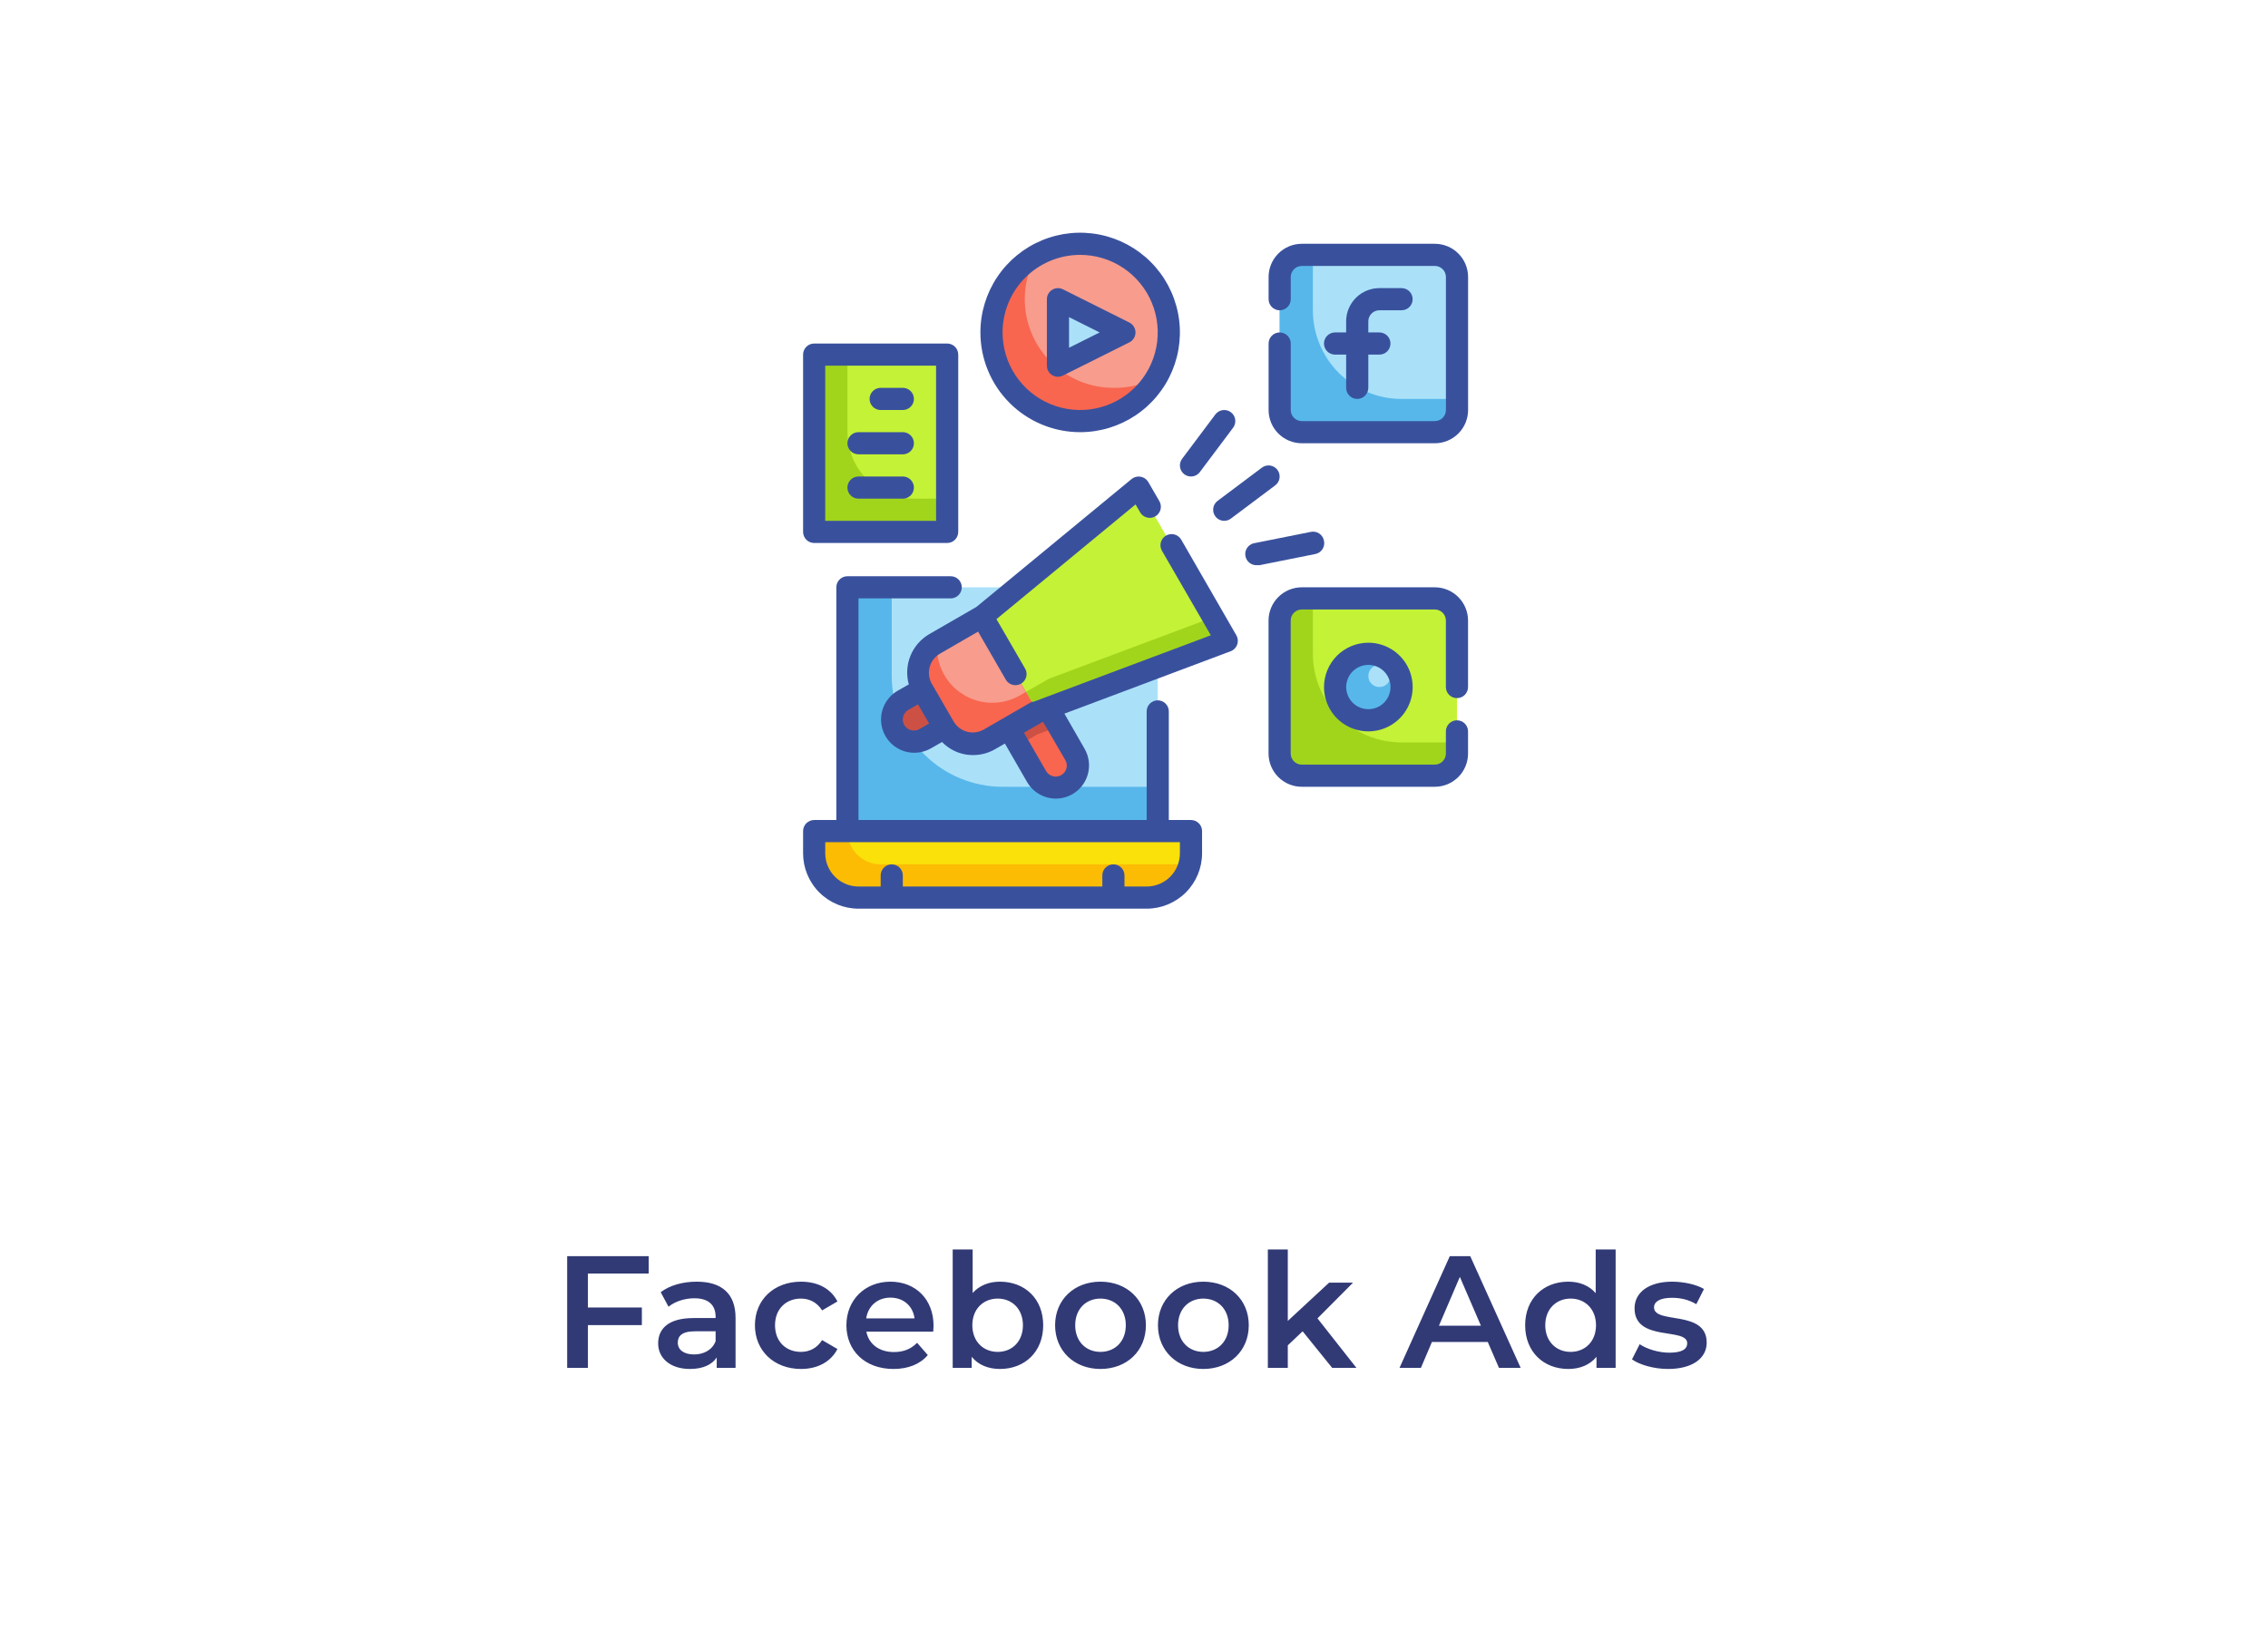 <svg xmlns="http://www.w3.org/2000/svg" width="281" height="202" viewBox="0 0 281 202" fill="none"><path d="M80.375 157.811H72.842V162.023H79.525V164.198H72.842V169.498H70.271V155.656H80.375V157.811ZM86.329 158.82C89.374 158.82 91.134 160.263 91.134 163.308V169.498H88.801V168.212C88.208 169.122 87.061 169.636 85.479 169.636C83.067 169.636 81.544 168.311 81.544 166.472C81.544 164.712 82.731 163.328 85.934 163.328H88.663V163.17C88.663 161.727 87.793 160.876 86.033 160.876C84.846 160.876 83.62 161.272 82.829 161.924L81.861 160.125C82.988 159.255 84.629 158.82 86.329 158.82ZM85.993 167.837C87.199 167.837 88.247 167.283 88.663 166.195V164.969H86.112C84.431 164.969 83.976 165.602 83.976 166.373C83.976 167.263 84.728 167.837 85.993 167.837ZM99.247 169.636C95.906 169.636 93.533 167.382 93.533 164.218C93.533 161.054 95.906 158.82 99.247 158.82C101.304 158.82 102.945 159.67 103.756 161.272L101.858 162.379C101.225 161.371 100.276 160.916 99.228 160.916C97.409 160.916 96.024 162.181 96.024 164.218C96.024 166.274 97.409 167.52 99.228 167.52C100.276 167.52 101.225 167.065 101.858 166.057L103.756 167.164C102.945 168.746 101.304 169.636 99.247 169.636ZM115.664 164.277C115.664 164.475 115.644 164.772 115.625 165.009H107.34C107.636 166.551 108.921 167.54 110.76 167.54C111.947 167.54 112.876 167.164 113.627 166.393L114.952 167.916C114.003 169.043 112.52 169.636 110.701 169.636C107.162 169.636 104.868 167.362 104.868 164.218C104.868 161.074 107.181 158.82 110.325 158.82C113.41 158.82 115.664 160.975 115.664 164.277ZM110.325 160.797C108.724 160.797 107.557 161.825 107.32 163.368H113.311C113.113 161.845 111.947 160.797 110.325 160.797ZM123.891 158.82C126.976 158.82 129.25 160.936 129.25 164.218C129.25 167.5 126.976 169.636 123.891 169.636C122.448 169.636 121.222 169.142 120.391 168.133V169.498H118.038V154.826H120.51V160.224C121.36 159.275 122.547 158.82 123.891 158.82ZM123.614 167.52C125.394 167.52 126.739 166.235 126.739 164.218C126.739 162.201 125.394 160.916 123.614 160.916C121.835 160.916 120.47 162.201 120.47 164.218C120.47 166.235 121.835 167.52 123.614 167.52ZM136.34 169.636C133.097 169.636 130.724 167.382 130.724 164.218C130.724 161.054 133.097 158.82 136.34 158.82C139.622 158.82 141.975 161.054 141.975 164.218C141.975 167.382 139.622 169.636 136.34 169.636ZM136.34 167.52C138.139 167.52 139.484 166.235 139.484 164.218C139.484 162.201 138.139 160.916 136.34 160.916C134.56 160.916 133.215 162.201 133.215 164.218C133.215 166.235 134.56 167.52 136.34 167.52ZM149.084 169.636C145.841 169.636 143.468 167.382 143.468 164.218C143.468 161.054 145.841 158.82 149.084 158.82C152.367 158.82 154.72 161.054 154.72 164.218C154.72 167.382 152.367 169.636 149.084 169.636ZM149.084 167.52C150.884 167.52 152.228 166.235 152.228 164.218C152.228 162.201 150.884 160.916 149.084 160.916C147.305 160.916 145.96 162.201 145.96 164.218C145.96 166.235 147.305 167.52 149.084 167.52ZM165.052 169.498L161.394 164.969L159.555 166.71V169.498H157.083V154.826H159.555V163.684L164.676 158.939H167.642L163.233 163.368L168.057 169.498H165.052ZM185.717 169.498L184.333 166.294H177.412L176.048 169.498H173.398L179.627 155.656H182.158L188.406 169.498H185.717ZM178.282 164.277H183.483L180.873 158.227L178.282 164.277ZM197.703 154.826H200.174V169.498H197.801V168.133C196.971 169.142 195.745 169.636 194.302 169.636C191.237 169.636 188.963 167.5 188.963 164.218C188.963 160.936 191.237 158.82 194.302 158.82C195.666 158.82 196.872 159.275 197.703 160.244V154.826ZM194.598 167.52C196.378 167.52 197.742 166.235 197.742 164.218C197.742 162.201 196.378 160.916 194.598 160.916C192.819 160.916 191.454 162.201 191.454 164.218C191.454 166.235 192.819 167.52 194.598 167.52ZM206.67 169.636C204.91 169.636 203.151 169.122 202.202 168.45L203.151 166.571C204.08 167.184 205.504 167.619 206.829 167.619C208.391 167.619 209.043 167.184 209.043 166.452C209.043 164.436 202.518 166.334 202.518 162.122C202.518 160.125 204.317 158.82 207.165 158.82C208.569 158.82 210.17 159.156 211.119 159.729L210.17 161.608C209.162 161.015 208.153 160.817 207.145 160.817C205.642 160.817 204.93 161.311 204.93 162.003C204.93 164.139 211.455 162.241 211.455 166.373C211.455 168.351 209.636 169.636 206.67 169.636Z" fill="#313A75"></path><path d="M104.992 72.777H143.44V102.986H104.992V72.777Z" fill="#AAE1F9"></path><path d="M100.875 102.987H147.562V105.733C147.562 107.19 146.984 108.587 145.953 109.617C144.923 110.647 143.526 111.225 142.07 111.225H106.368C104.911 111.225 103.514 110.647 102.484 109.617C101.454 108.587 100.875 107.19 100.875 105.733V102.987Z" fill="#F9E109"></path><path d="M110.485 83.762V72.777H104.992V102.986H143.44V97.494H124.216C120.575 97.494 117.082 96.047 114.507 93.472C111.932 90.897 110.485 87.404 110.485 83.762Z" fill="#57B7EB"></path><path d="M109.114 107.106C108.021 107.106 106.974 106.672 106.201 105.899C105.428 105.127 104.994 104.079 104.994 102.987H100.875V105.733C100.875 107.19 101.454 108.587 102.484 109.617C103.514 110.647 104.911 111.225 106.368 111.225H142.07C143.284 111.222 144.463 110.815 145.422 110.07C146.381 109.324 147.066 108.282 147.37 107.106H109.114Z" fill="#FCBC04"></path><path d="M177.767 74.15H161.289C159.773 74.15 158.543 75.38 158.543 76.897V93.374C158.543 94.891 159.773 96.121 161.289 96.121H177.767C179.284 96.121 180.513 94.891 180.513 93.374V76.897C180.513 75.38 179.284 74.15 177.767 74.15Z" fill="#C4F236"></path><path d="M169.53 89.255C171.805 89.255 173.649 87.411 173.649 85.136C173.649 82.861 171.805 81.016 169.53 81.016C167.255 81.016 165.41 82.861 165.41 85.136C165.41 87.411 167.255 89.255 169.53 89.255Z" fill="#57B7EB"></path><path d="M162.662 81.016V74.15H161.289C160.561 74.15 159.862 74.44 159.347 74.955C158.832 75.47 158.543 76.168 158.543 76.897V93.374C158.543 94.103 158.832 94.801 159.347 95.317C159.862 95.832 160.561 96.121 161.289 96.121H177.767C178.495 96.121 179.194 95.832 179.709 95.317C180.224 94.801 180.513 94.103 180.513 93.374V92.001H173.648C170.734 92.001 167.94 90.844 165.88 88.784C163.82 86.724 162.662 83.93 162.662 81.016Z" fill="#A1D51C"></path><path d="M170.904 85.135C171.663 85.135 172.278 84.521 172.278 83.762C172.278 83.004 171.663 82.389 170.904 82.389C170.146 82.389 169.531 83.004 169.531 83.762C169.531 84.521 170.146 85.135 170.904 85.135Z" fill="#AAE1F9"></path><path d="M100.875 43.941H117.353V65.911H100.875V43.941Z" fill="#C4F236"></path><path d="M133.829 52.18C139.896 52.18 144.814 47.262 144.814 41.195C144.814 35.128 139.896 30.209 133.829 30.209C127.762 30.209 122.844 35.128 122.844 41.195C122.844 47.262 127.762 52.18 133.829 52.18Z" fill="#F89C8D"></path><path d="M131.082 45.314V37.075L139.321 41.195L131.082 45.314Z" fill="#AAE1F9"></path><path d="M137.953 48.06C135.039 48.06 132.245 46.903 130.185 44.843C128.125 42.783 126.967 39.989 126.967 37.075C126.964 35.172 127.461 33.301 128.409 31.651C126.962 32.501 125.73 33.671 124.805 35.072C123.881 36.472 123.29 38.066 123.077 39.73C122.864 41.395 123.036 43.086 123.578 44.674C124.12 46.261 125.019 47.704 126.206 48.891C127.392 50.077 128.835 50.976 130.423 51.518C132.011 52.061 133.702 52.232 135.366 52.019C137.031 51.807 138.624 51.215 140.025 50.291C141.425 49.367 142.595 48.134 143.445 46.687C141.768 47.623 139.873 48.097 137.953 48.06Z" fill="#F8664F"></path><path d="M177.767 31.582H161.289C159.773 31.582 158.543 32.812 158.543 34.329V50.807C158.543 52.323 159.773 53.553 161.289 53.553H177.767C179.284 53.553 180.513 52.323 180.513 50.807V34.329C180.513 32.812 179.284 31.582 177.767 31.582Z" fill="#AAE1F9"></path><path d="M162.662 38.448V31.582H161.289C160.561 31.582 159.862 31.872 159.347 32.387C158.832 32.902 158.543 33.6 158.543 34.329V50.807C158.543 51.535 158.832 52.234 159.347 52.749C159.862 53.264 160.561 53.553 161.289 53.553H177.767C178.495 53.553 179.194 53.264 179.709 52.749C180.224 52.234 180.513 51.535 180.513 50.807V49.434H173.648C170.734 49.434 167.94 48.276 165.88 46.216C163.82 44.156 162.662 41.362 162.662 38.448Z" fill="#57B7EB"></path><path d="M104.994 53.553V43.941H100.875V65.911H117.353V61.792H113.233C111.048 61.792 108.953 60.924 107.408 59.379C105.862 57.834 104.994 55.738 104.994 53.553Z" fill="#A1D51C"></path><path d="M122.93 86.735L127.686 83.989L133.179 93.502C133.543 94.133 133.642 94.882 133.453 95.586C133.265 96.289 132.805 96.889 132.174 97.253C131.543 97.618 130.793 97.716 130.09 97.528C129.386 97.339 128.786 96.879 128.422 96.248L122.93 86.735Z" fill="#F8664F"></path><path d="M131.165 90.01L127.691 83.982L122.926 86.728L126.18 92.358L128.556 90.985L131.165 90.01Z" fill="#CC5144"></path><path d="M152.024 79.451L128.557 88.239L121.691 76.347L141.039 60.419L152.024 79.451Z" fill="#C4F236"></path><path d="M115.751 79.781L121.697 76.349L128.563 88.24L122.617 91.673C121.671 92.219 120.546 92.367 119.491 92.085C118.436 91.802 117.536 91.111 116.99 90.165L114.243 85.409C113.697 84.463 113.549 83.338 113.832 82.283C114.115 81.228 114.805 80.328 115.751 79.781Z" fill="#F89C8D"></path><path d="M111.854 86.779L114.232 85.406L116.978 90.163L114.6 91.536C113.969 91.9 113.219 91.999 112.516 91.81C111.812 91.622 111.213 91.162 110.848 90.531C110.484 89.9 110.386 89.15 110.574 88.447C110.763 87.743 111.223 87.144 111.854 86.779Z" fill="#CC5144"></path><path d="M130.148 84.037C130.006 84.09 129.868 84.154 129.736 84.229L127.113 85.74L128.555 88.239L152.022 79.451L150.306 76.485L130.148 84.037Z" fill="#A1D51C"></path><path d="M126.357 86.179C125.264 86.804 124.021 87.117 122.762 87.083C121.504 87.049 120.279 86.67 119.221 85.987C118.164 85.303 117.315 84.343 116.767 83.209C116.218 82.076 115.992 80.814 116.113 79.561L115.743 79.78C115.273 80.05 114.862 80.411 114.532 80.84C114.203 81.269 113.961 81.759 113.82 82.282C113.68 82.805 113.644 83.35 113.715 83.887C113.786 84.424 113.961 84.941 114.232 85.41L116.978 90.161C117.249 90.63 117.609 91.042 118.038 91.371C118.467 91.701 118.957 91.943 119.48 92.083C120.003 92.224 120.549 92.26 121.085 92.189C121.622 92.118 122.14 91.942 122.608 91.672L128.554 88.239L127.112 85.74L126.357 86.179Z" fill="#F8664F"></path><path d="M147.56 101.613H144.814V88.156C144.814 87.792 144.669 87.443 144.412 87.185C144.154 86.928 143.805 86.783 143.441 86.783C143.077 86.783 142.727 86.928 142.47 87.185C142.212 87.443 142.068 87.792 142.068 88.156V101.613H106.366V74.15H117.79C118.155 74.15 118.504 74.005 118.761 73.748C119.019 73.49 119.164 73.141 119.164 72.777C119.164 72.413 119.019 72.064 118.761 71.806C118.504 71.549 118.155 71.404 117.79 71.404H104.993C104.628 71.404 104.279 71.549 104.022 71.806C103.764 72.064 103.619 72.413 103.619 72.777V101.613H100.873C100.509 101.613 100.16 101.758 99.902 102.015C99.645 102.273 99.5 102.622 99.5 102.986V105.733C99.5 107.554 100.223 109.3 101.511 110.588C102.799 111.875 104.545 112.598 106.366 112.598H142.068C143.889 112.598 145.635 111.875 146.923 110.588C148.21 109.3 148.934 107.554 148.934 105.733V102.986C148.934 102.622 148.789 102.273 148.531 102.015C148.274 101.758 147.925 101.613 147.56 101.613ZM146.187 105.733C146.187 106.825 145.753 107.873 144.981 108.646C144.208 109.418 143.16 109.852 142.068 109.852H139.321V108.479C139.321 108.115 139.177 107.766 138.919 107.508C138.662 107.251 138.312 107.106 137.948 107.106C137.584 107.106 137.235 107.251 136.977 107.508C136.72 107.766 136.575 108.115 136.575 108.479V109.852H111.858V108.479C111.858 108.115 111.714 107.766 111.456 107.508C111.199 107.251 110.849 107.106 110.485 107.106C110.121 107.106 109.772 107.251 109.514 107.508C109.257 107.766 109.112 108.115 109.112 108.479V109.852H106.366C105.273 109.852 104.225 109.418 103.453 108.646C102.68 107.873 102.246 106.825 102.246 105.733V104.36H146.187V105.733ZM170.904 38.448H173.65C174.014 38.448 174.364 38.303 174.621 38.046C174.879 37.788 175.023 37.439 175.023 37.075C175.023 36.711 174.879 36.362 174.621 36.104C174.364 35.847 174.014 35.702 173.65 35.702H170.904C169.811 35.702 168.764 36.136 167.991 36.908C167.219 37.681 166.784 38.729 166.784 39.821V41.194H165.411C165.047 41.194 164.698 41.339 164.44 41.597C164.183 41.854 164.038 42.203 164.038 42.568C164.038 42.932 164.183 43.281 164.44 43.539C164.698 43.796 165.047 43.941 165.411 43.941H166.784V48.06C166.784 48.425 166.929 48.774 167.187 49.031C167.444 49.289 167.793 49.433 168.158 49.433C168.522 49.433 168.871 49.289 169.129 49.031C169.386 48.774 169.531 48.425 169.531 48.06V43.941H170.904C171.268 43.941 171.617 43.796 171.875 43.539C172.132 43.281 172.277 42.932 172.277 42.568C172.277 42.203 172.132 41.854 171.875 41.597C171.617 41.339 171.268 41.194 170.904 41.194H169.531V39.821C169.531 39.457 169.675 39.108 169.933 38.85C170.191 38.593 170.54 38.448 170.904 38.448Z" fill="#39519D"></path><path d="M177.773 30.209H161.295C160.203 30.209 159.155 30.643 158.382 31.416C157.61 32.189 157.176 33.236 157.176 34.329V37.075C157.176 37.439 157.32 37.789 157.578 38.046C157.835 38.304 158.185 38.448 158.549 38.448C158.913 38.448 159.262 38.304 159.52 38.046C159.777 37.789 159.922 37.439 159.922 37.075V34.329C159.922 33.965 160.067 33.615 160.324 33.358C160.582 33.1 160.931 32.956 161.295 32.956H177.773C178.137 32.956 178.487 33.1 178.744 33.358C179.002 33.615 179.146 33.965 179.146 34.329V50.807C179.146 51.171 179.002 51.52 178.744 51.778C178.487 52.035 178.137 52.18 177.773 52.18H161.295C160.931 52.18 160.582 52.035 160.324 51.778C160.067 51.52 159.922 51.171 159.922 50.807V42.568C159.922 42.204 159.777 41.854 159.52 41.597C159.262 41.339 158.913 41.195 158.549 41.195C158.185 41.195 157.835 41.339 157.578 41.597C157.32 41.854 157.176 42.204 157.176 42.568V50.807C157.176 51.899 157.61 52.947 158.382 53.72C159.155 54.492 160.203 54.926 161.295 54.926H177.773C178.866 54.926 179.913 54.492 180.686 53.72C181.459 52.947 181.893 51.899 181.893 50.807V34.329C181.893 33.236 181.459 32.189 180.686 31.416C179.913 30.643 178.866 30.209 177.773 30.209ZM164.042 85.136C164.042 86.222 164.364 87.284 164.967 88.187C165.571 89.09 166.429 89.794 167.432 90.21C168.436 90.626 169.54 90.735 170.606 90.523C171.671 90.311 172.65 89.788 173.418 89.019C174.186 88.251 174.709 87.273 174.921 86.207C175.133 85.142 175.024 84.037 174.609 83.034C174.193 82.03 173.489 81.172 172.586 80.569C171.682 79.965 170.62 79.643 169.534 79.643C168.077 79.643 166.68 80.222 165.65 81.252C164.62 82.282 164.042 83.679 164.042 85.136ZM172.28 85.136C172.28 85.679 172.119 86.21 171.818 86.661C171.516 87.113 171.087 87.465 170.585 87.673C170.083 87.881 169.531 87.935 168.998 87.829C168.466 87.723 167.976 87.462 167.592 87.078C167.208 86.693 166.947 86.204 166.841 85.671C166.735 85.139 166.789 84.586 166.997 84.085C167.205 83.583 167.557 83.154 168.008 82.852C168.46 82.55 168.991 82.389 169.534 82.389C170.263 82.389 170.961 82.679 171.476 83.194C171.991 83.709 172.28 84.407 172.28 85.136Z" fill="#39519D"></path><path d="M177.767 72.777H161.29C160.197 72.777 159.149 73.211 158.377 73.984C157.604 74.756 157.17 75.804 157.17 76.897V93.375C157.17 94.467 157.604 95.515 158.377 96.287C159.149 97.06 160.197 97.494 161.29 97.494H177.767C178.86 97.494 179.908 97.06 180.68 96.287C181.453 95.515 181.887 94.467 181.887 93.375V90.628C181.887 90.264 181.742 89.915 181.485 89.657C181.227 89.4 180.878 89.255 180.514 89.255C180.15 89.255 179.8 89.4 179.543 89.657C179.285 89.915 179.141 90.264 179.141 90.628V93.375C179.141 93.739 178.996 94.088 178.738 94.346C178.481 94.603 178.132 94.748 177.767 94.748H161.29C160.925 94.748 160.576 94.603 160.319 94.346C160.061 94.088 159.916 93.739 159.916 93.375V76.897C159.916 76.532 160.061 76.183 160.319 75.926C160.576 75.668 160.925 75.524 161.29 75.524H177.767C178.132 75.524 178.481 75.668 178.738 75.926C178.996 76.183 179.141 76.532 179.141 76.897V85.136C179.141 85.5 179.285 85.849 179.543 86.107C179.8 86.364 180.15 86.509 180.514 86.509C180.878 86.509 181.227 86.364 181.485 86.107C181.742 85.849 181.887 85.5 181.887 85.136V76.897C181.887 75.804 181.453 74.756 180.68 73.984C179.908 73.211 178.86 72.777 177.767 72.777ZM130.352 46.481C130.571 46.617 130.823 46.688 131.08 46.687C131.295 46.686 131.507 46.634 131.698 46.536L139.937 42.417C140.162 42.302 140.351 42.127 140.483 41.911C140.614 41.695 140.684 41.447 140.684 41.195C140.684 40.942 140.614 40.694 140.483 40.479C140.351 40.263 140.162 40.088 139.937 39.973L131.698 35.853C131.489 35.748 131.257 35.698 131.023 35.708C130.789 35.717 130.561 35.787 130.362 35.909C130.162 36.032 129.997 36.203 129.883 36.407C129.768 36.611 129.708 36.841 129.707 37.075V45.314C129.707 45.548 129.766 45.777 129.879 45.981C129.991 46.186 130.155 46.358 130.352 46.481ZM132.453 39.3L136.243 41.195L132.453 43.09V39.3Z" fill="#39519D"></path><path d="M133.829 53.553C136.273 53.553 138.662 52.828 140.695 51.47C142.727 50.112 144.311 48.182 145.246 45.924C146.182 43.666 146.427 41.181 145.95 38.784C145.473 36.386 144.296 34.184 142.568 32.456C140.839 30.727 138.637 29.55 136.24 29.074C133.843 28.597 131.358 28.841 129.099 29.777C126.841 30.712 124.911 32.296 123.553 34.329C122.195 36.361 121.47 38.75 121.47 41.195C121.47 44.472 122.772 47.616 125.09 49.933C127.408 52.251 130.551 53.553 133.829 53.553ZM133.829 31.582C135.73 31.582 137.588 32.146 139.169 33.202C140.75 34.259 141.982 35.76 142.709 37.516C143.437 39.273 143.627 41.205 143.256 43.07C142.885 44.934 141.97 46.647 140.626 47.991C139.281 49.336 137.569 50.251 135.704 50.622C133.839 50.993 131.907 50.803 130.15 50.075C128.394 49.347 126.893 48.115 125.837 46.535C124.78 44.954 124.217 43.096 124.217 41.195C124.217 38.645 125.229 36.2 127.032 34.398C128.835 32.595 131.28 31.582 133.829 31.582ZM147.56 59.045C147.774 59.045 147.984 58.996 148.174 58.901C148.365 58.805 148.531 58.667 148.659 58.496L152.778 53.004C152.997 52.712 153.091 52.346 153.039 51.986C152.988 51.625 152.795 51.3 152.504 51.081C152.212 50.863 151.846 50.769 151.486 50.82C151.125 50.872 150.8 51.065 150.581 51.356L146.462 56.849C146.243 57.14 146.15 57.506 146.201 57.867C146.253 58.227 146.445 58.552 146.736 58.771C146.974 58.949 147.263 59.045 147.56 59.045ZM150.581 63.989C150.709 64.159 150.875 64.298 151.066 64.393C151.256 64.489 151.467 64.538 151.68 64.538C151.977 64.538 152.266 64.442 152.504 64.263L157.996 60.144C158.288 59.926 158.48 59.6 158.532 59.24C158.583 58.879 158.489 58.513 158.271 58.222C158.052 57.93 157.727 57.738 157.367 57.686C157.006 57.635 156.64 57.728 156.349 57.947L150.856 62.066C150.565 62.285 150.372 62.61 150.32 62.971C150.269 63.331 150.363 63.698 150.581 63.989ZM164.038 67.01C164.006 66.828 163.936 66.654 163.835 66.499C163.734 66.345 163.602 66.212 163.448 66.11C163.294 66.007 163.121 65.937 162.94 65.903C162.758 65.868 162.571 65.871 162.39 65.911L155.525 67.284C155.344 67.302 155.169 67.356 155.01 67.442C154.85 67.527 154.709 67.644 154.594 67.784C154.362 68.067 154.252 68.431 154.289 68.795C154.325 69.159 154.505 69.494 154.788 69.726C155.071 69.957 155.435 70.067 155.799 70.031H156.074L162.94 68.658C163.122 68.625 163.295 68.556 163.45 68.454C163.605 68.353 163.737 68.222 163.84 68.068C163.942 67.914 164.013 67.741 164.047 67.559C164.081 67.377 164.078 67.19 164.038 67.01ZM100.873 67.284H117.351C117.715 67.284 118.064 67.14 118.322 66.882C118.579 66.625 118.724 66.275 118.724 65.911V43.941C118.724 43.577 118.579 43.227 118.322 42.97C118.064 42.712 117.715 42.568 117.351 42.568H100.873C100.509 42.568 100.16 42.712 99.902 42.97C99.645 43.227 99.5 43.577 99.5 43.941V65.911C99.5 66.275 99.645 66.625 99.902 66.882C100.16 67.14 100.509 67.284 100.873 67.284ZM102.246 45.314H115.978V64.538H102.246V45.314Z" fill="#39519D"></path><path d="M111.858 48.06H109.112C108.747 48.06 108.398 48.205 108.141 48.462C107.883 48.72 107.738 49.069 107.738 49.434C107.738 49.798 107.883 50.147 108.141 50.404C108.398 50.662 108.747 50.807 109.112 50.807H111.858C112.222 50.807 112.571 50.662 112.829 50.404C113.086 50.147 113.231 49.798 113.231 49.434C113.231 49.069 113.086 48.72 112.829 48.462C112.571 48.205 112.222 48.06 111.858 48.06ZM111.858 53.553H106.365C106.001 53.553 105.652 53.698 105.394 53.955C105.137 54.213 104.992 54.562 104.992 54.926C104.992 55.29 105.137 55.639 105.394 55.897C105.652 56.155 106.001 56.299 106.365 56.299H111.858C112.222 56.299 112.571 56.155 112.829 55.897C113.086 55.639 113.231 55.29 113.231 54.926C113.231 54.562 113.086 54.213 112.829 53.955C112.571 53.698 112.222 53.553 111.858 53.553ZM111.858 59.045H106.365C106.001 59.045 105.652 59.19 105.394 59.448C105.137 59.705 104.992 60.054 104.992 60.419C104.992 60.783 105.137 61.132 105.394 61.39C105.652 61.647 106.001 61.792 106.365 61.792H111.858C112.222 61.792 112.571 61.647 112.829 61.39C113.086 61.132 113.231 60.783 113.231 60.419C113.231 60.054 113.086 59.705 112.829 59.448C112.571 59.19 112.222 59.045 111.858 59.045ZM146.352 66.873C146.261 66.716 146.141 66.578 145.998 66.468C145.855 66.357 145.691 66.276 145.516 66.229C145.341 66.182 145.159 66.169 144.98 66.193C144.8 66.216 144.627 66.274 144.47 66.364C144.313 66.455 144.176 66.575 144.065 66.718C143.955 66.861 143.874 67.025 143.827 67.2C143.78 67.374 143.767 67.557 143.79 67.736C143.814 67.916 143.872 68.089 143.962 68.246L150.018 78.723L128.047 86.962H127.841L124.271 89.022L121.896 90.395C121.583 90.575 121.238 90.693 120.879 90.74C120.521 90.787 120.157 90.763 119.809 90.669C119.108 90.48 118.51 90.021 118.147 89.392L115.401 84.641C115.078 84.019 115.004 83.298 115.196 82.624C115.387 81.95 115.829 81.375 116.431 81.016L121.182 78.27L124.615 84.215C124.736 84.425 124.91 84.599 125.12 84.719C125.329 84.84 125.567 84.903 125.809 84.902C126.051 84.903 126.288 84.84 126.498 84.72C126.707 84.6 126.881 84.427 127.002 84.218C127.124 84.009 127.188 83.772 127.188 83.53C127.188 83.289 127.125 83.051 127.004 82.842L123.461 76.718L140.694 62.506L141.257 63.481C141.347 63.638 141.467 63.775 141.611 63.886C141.754 63.996 141.918 64.077 142.093 64.124C142.267 64.172 142.449 64.184 142.629 64.161C142.808 64.137 142.981 64.079 143.138 63.989C143.295 63.899 143.433 63.779 143.543 63.635C143.654 63.492 143.735 63.328 143.782 63.154C143.829 62.979 143.842 62.797 143.818 62.617C143.795 62.438 143.737 62.264 143.646 62.108L142.273 59.732C142.173 59.56 142.036 59.412 141.872 59.298C141.709 59.184 141.522 59.108 141.326 59.073C141.128 59.036 140.925 59.042 140.731 59.092C140.536 59.142 140.355 59.234 140.2 59.361L120.976 75.207L115.126 78.585C114.076 79.197 113.259 80.139 112.802 81.265C112.345 82.39 112.273 83.636 112.599 84.806L111.226 85.589C110.519 85.995 109.948 86.602 109.586 87.333C109.224 88.064 109.087 88.887 109.193 89.696C109.299 90.505 109.643 91.264 110.181 91.877C110.719 92.491 111.427 92.93 112.215 93.141C112.564 93.234 112.925 93.28 113.286 93.278C114.008 93.275 114.718 93.086 115.346 92.729L116.719 91.946C117.379 92.628 118.208 93.121 119.122 93.374C119.591 93.506 120.077 93.57 120.564 93.567C121.529 93.569 122.477 93.313 123.31 92.825L124.505 92.138L127.251 96.903C127.797 97.847 128.694 98.536 129.747 98.819C130.8 99.102 131.922 98.956 132.867 98.414C133.336 98.144 133.747 97.784 134.077 97.354C134.407 96.925 134.649 96.435 134.789 95.912C134.93 95.389 134.965 94.844 134.895 94.307C134.824 93.77 134.648 93.253 134.378 92.784L131.879 88.431L152.476 80.7C152.663 80.63 152.832 80.52 152.972 80.378C153.112 80.235 153.219 80.064 153.286 79.876C153.353 79.691 153.379 79.493 153.362 79.296C153.346 79.099 153.287 78.908 153.19 78.737L146.352 66.873ZM113.918 90.34C113.761 90.43 113.589 90.489 113.41 90.512C113.23 90.536 113.049 90.524 112.874 90.477C112.522 90.386 112.221 90.159 112.036 89.845C111.946 89.689 111.887 89.516 111.864 89.337C111.84 89.158 111.852 88.976 111.899 88.802C111.946 88.626 112.027 88.462 112.138 88.318C112.249 88.174 112.387 88.054 112.545 87.964L113.739 87.278L115.112 89.653L113.918 90.34ZM131.988 94.184C132.079 94.341 132.137 94.513 132.161 94.693C132.185 94.872 132.173 95.054 132.126 95.228C132.028 95.577 131.796 95.873 131.48 96.052C131.167 96.232 130.795 96.281 130.445 96.189C130.095 96.096 129.796 95.869 129.613 95.558L126.867 90.793L129.146 89.488H129.256L131.988 94.184Z" fill="#39519D"></path></svg>